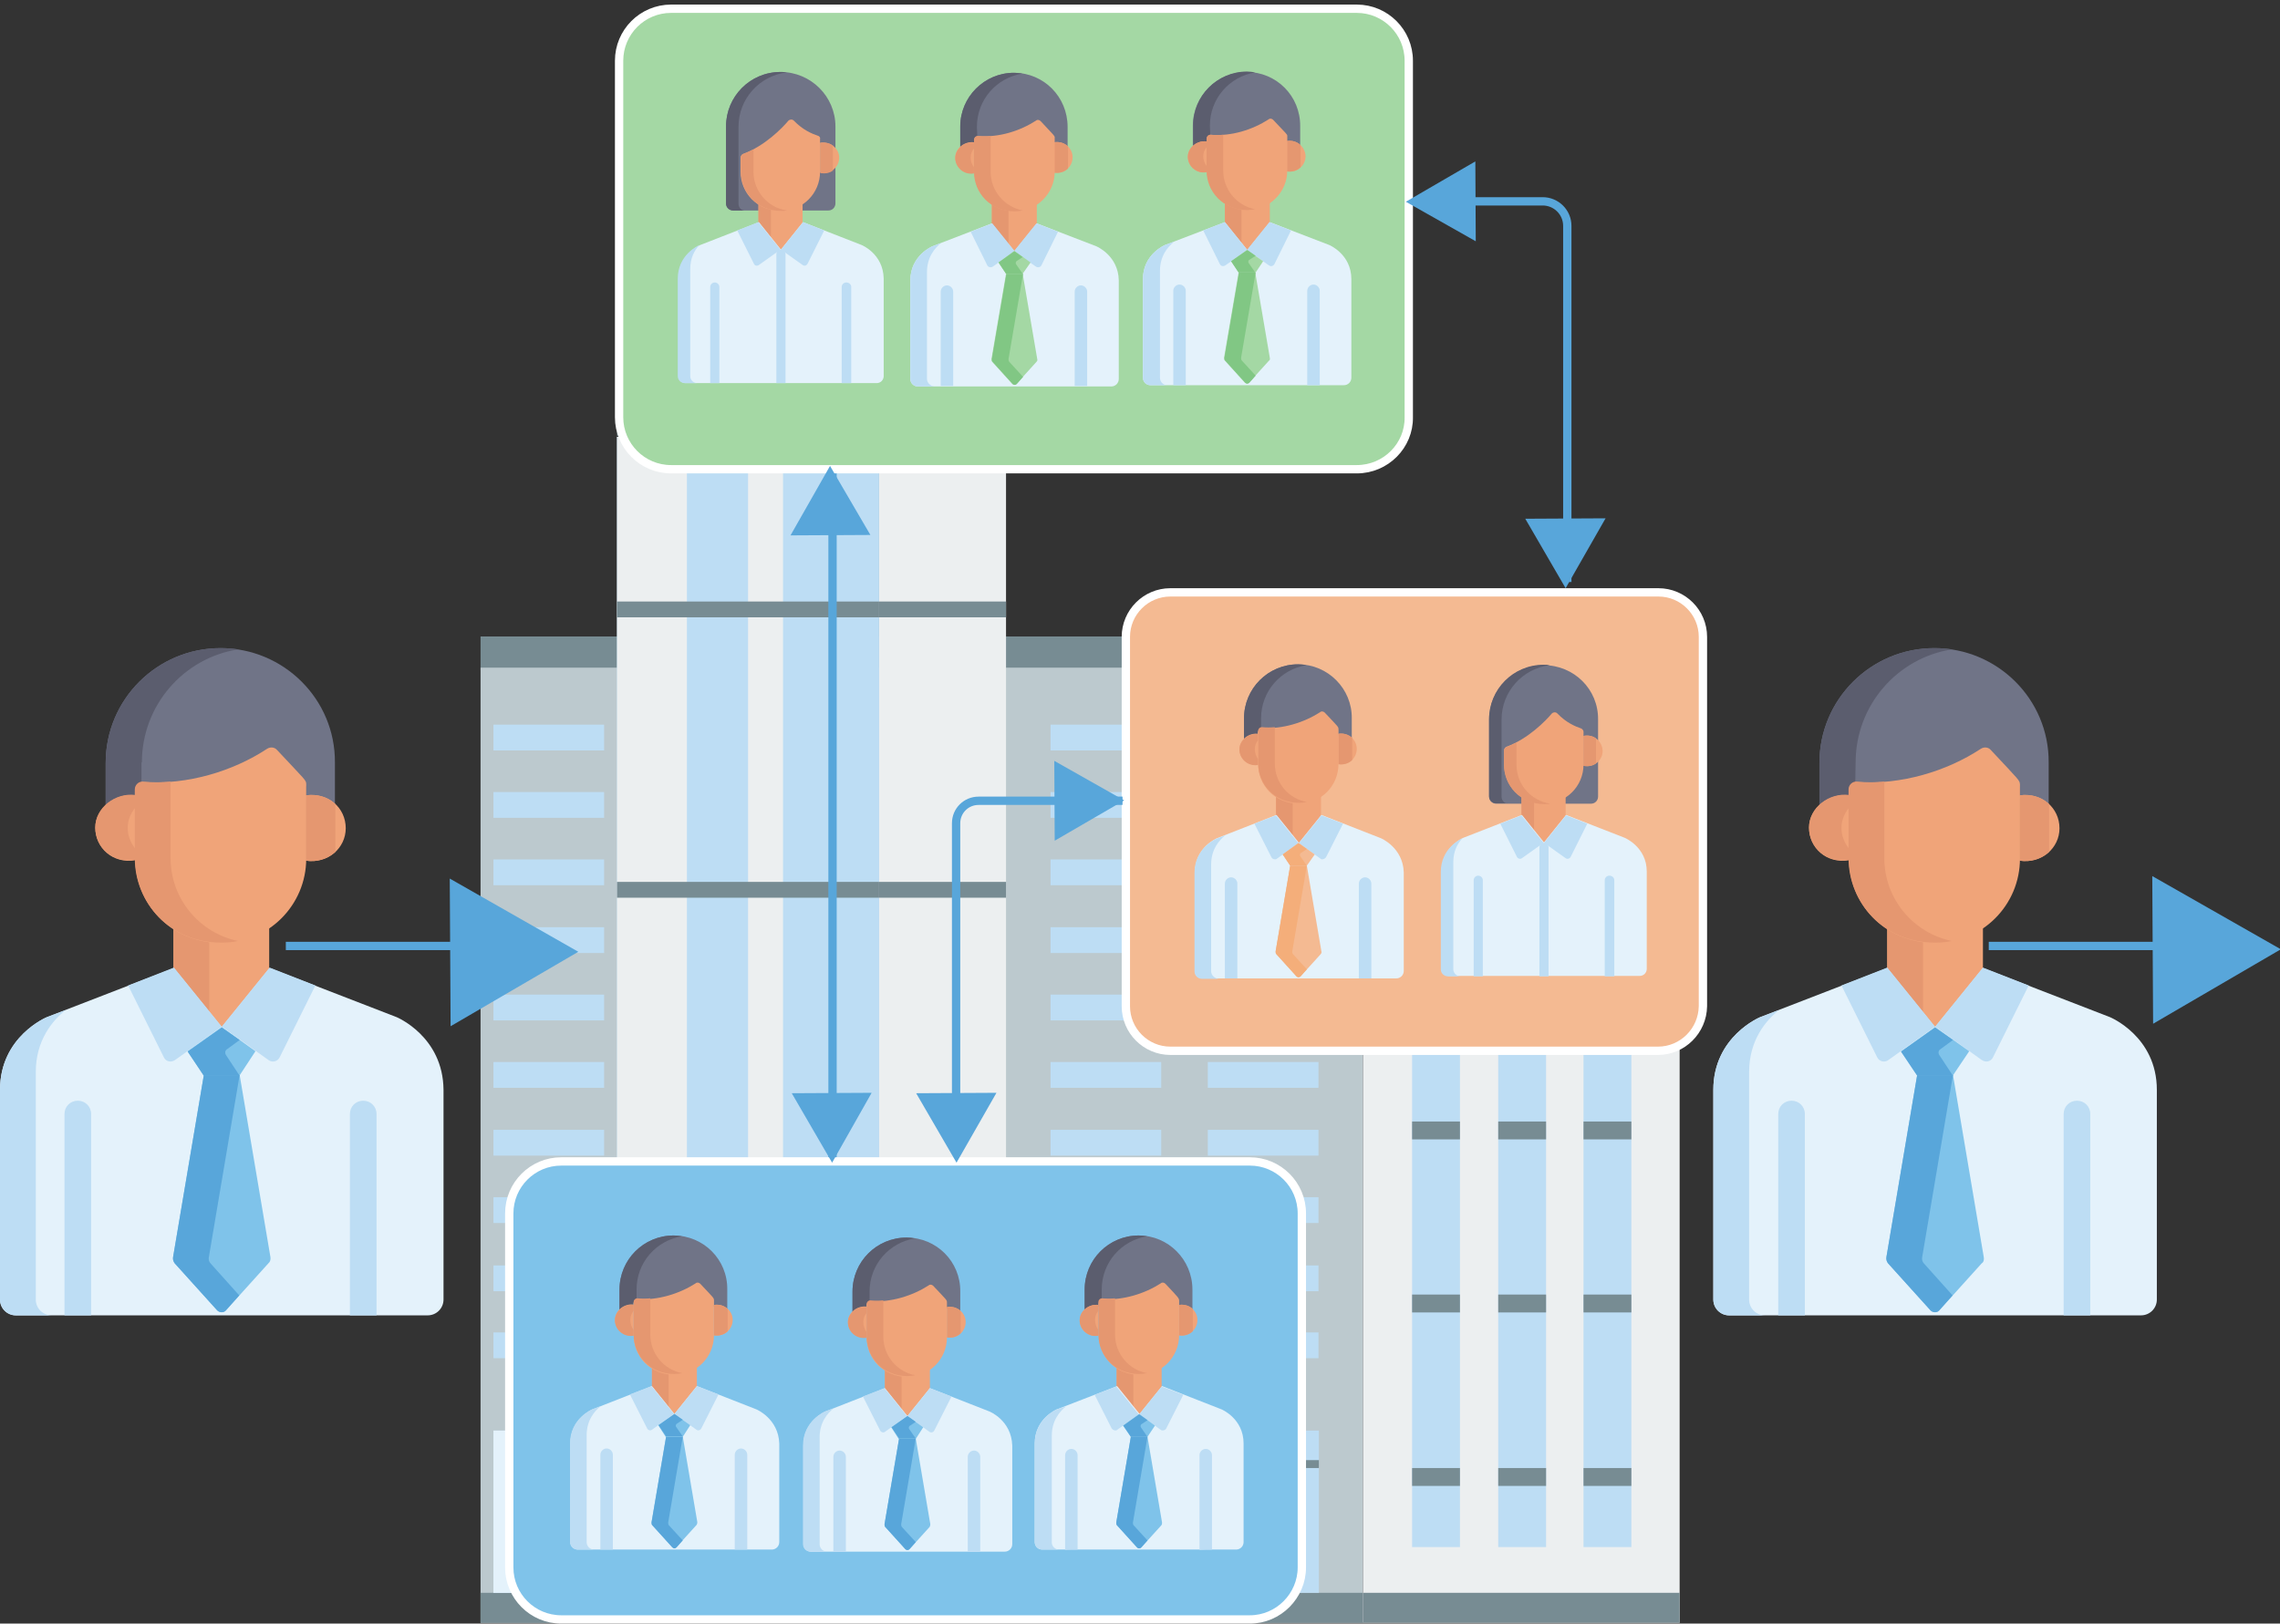 <?xml version="1.0" encoding="utf-8"?>
<!-- Generator: Adobe Illustrator 19.1.1, SVG Export Plug-In . SVG Version: 6.00 Build 0)  -->
<svg version="1.1" id="Layer_1" xmlns="http://www.w3.org/2000/svg" xmlns:xlink="http://www.w3.org/1999/xlink" x="0px" y="0px"
	 viewBox="132 -53.8 548 390.3" style="enable-background:new 132 -53.8 548 390.3;" xml:space="preserve">
<rect x="132" y="-53.8" width="548" height="390.3" fill="#333333" stroke="none"/>
<style type="text/css">
	.st0{fill:#778C93;}
	.st1{fill:#BCC9CE;}
	.st2{fill:#ECEFF0;}
	.st3{fill:#BDDDF4;}
	.st4{fill:#E4F2FB;}
	.st5{fill:#1C9A46;}
	.st6{fill:#58A6DA;}
	.st7{fill:none;stroke:#58A6DA;stroke-width:2;stroke-miterlimit:10;}
	.st8{fill:#707487;}
	.st9{fill:#5B5D6E;}
	.st10{fill:#F0A479;}
	.st11{fill:#E59770;}
	.st12{fill:#7FC3EA;}
	.st13{fill:#A4D8A4;}
	.st14{fill:none;stroke:#FFFFFF;stroke-width:2;stroke-miterlimit:10;}
	.st15{fill:#81C784;}
	.st16{fill:#FFFFFF;}
	.st17{fill:#F4BA92;stroke:#FFFFFF;stroke-width:2;stroke-miterlimit:10;}
	.st18{fill:#F4BA92;}
	.st19{fill:#F4AE7A;}
</style>
<title>SharePoint security</title>
<g id="Layer_2_2_">
</g>
<g>
	<g>
		<g>
			<rect x="247.5" y="99.2" class="st0" width="212.1" height="8.1"/>
			<rect x="247.5" y="106.7" class="st1" width="212.1" height="229.6"/>
			<rect x="247.5" y="329.1" class="st0" width="32.8" height="7.2"/>
			<rect x="280.3" y="329.1" class="st0" width="179.3" height="7.2"/>
		</g>
		<rect x="459.6" y="106.7" class="st2" width="76.1" height="229.6"/>
		<rect x="459.6" y="329.1" class="st0" width="76.1" height="7.2"/>
		<g>
			<g>
				<rect x="280.3" y="51.2" class="st3" width="63" height="285.1"/>
				<rect x="280.3" y="51.2" class="st2" width="16.8" height="285.1"/>
				<rect x="311.8" y="51.2" class="st2" width="8.4" height="285.1"/>
				<rect x="280.3" y="44.1" class="st0" width="63" height="6.9"/>
				<g>
					<g>
						<rect x="280.3" y="90.8" class="st0" width="63" height="3.8"/>
						<rect x="280.3" y="158.2" class="st0" width="63" height="3.8"/>
						<rect x="280.3" y="225.5" class="st0" width="63" height="3.8"/>
						<rect x="280.3" y="292.9" class="st0" width="63" height="3.8"/>
					</g>
				</g>
			</g>
			<g>
				<rect x="343.3" y="44.1" class="st2" width="30.5" height="292.2"/>
				<rect x="343.3" y="44.1" class="st0" width="30.5" height="6.9"/>
				<rect x="343.3" y="90.8" class="st0" width="30.5" height="3.8"/>
				<rect x="343.3" y="158.2" class="st0" width="30.5" height="3.8"/>
				<rect x="343.3" y="225.5" class="st0" width="30.5" height="3.8"/>
				<rect x="343.3" y="292.9" class="st0" width="30.5" height="3.8"/>
			</g>
		</g>
		<rect x="459.6" y="99.2" class="st0" width="76.1" height="7.5"/>
		<g>
			<rect x="384.5" y="290.1" class="st3" width="64.5" height="39"/>
			<rect x="384.5" y="297.2" class="st0" width="64.5" height="1.9"/>
			<rect x="403.6" y="290.1" class="st0" width="1.9" height="39"/>
			<rect x="428.1" y="290.1" class="st0" width="1.9" height="39"/>
		</g>
		<g>
			<g>
				<rect x="384.5" y="120.4" class="st3" width="26.6" height="6.2"/>
				<rect x="384.5" y="136.6" class="st3" width="26.6" height="6.2"/>
				<rect x="384.5" y="152.8" class="st3" width="26.6" height="6.2"/>
				<rect x="384.5" y="169.1" class="st3" width="26.6" height="6.2"/>
				<rect x="384.5" y="185.3" class="st3" width="26.6" height="6.2"/>
				<rect x="384.5" y="201.5" class="st3" width="26.6" height="6.2"/>
				<rect x="384.5" y="217.8" class="st3" width="26.6" height="6.2"/>
				<rect x="384.5" y="234" class="st3" width="26.6" height="6.2"/>
				<rect x="384.5" y="250.4" class="st3" width="26.6" height="6.2"/>
				<rect x="384.5" y="266.5" class="st3" width="26.6" height="6.2"/>
			</g>
			<g>
				<rect x="422.3" y="120.4" class="st3" width="26.6" height="6.2"/>
				<rect x="422.3" y="136.6" class="st3" width="26.6" height="6.2"/>
				<rect x="422.3" y="152.8" class="st3" width="26.6" height="6.2"/>
				<rect x="422.3" y="169.1" class="st3" width="26.6" height="6.2"/>
				<rect x="422.3" y="185.3" class="st3" width="26.6" height="6.2"/>
				<rect x="422.3" y="201.5" class="st3" width="26.6" height="6.2"/>
				<rect x="422.3" y="217.8" class="st3" width="26.6" height="6.2"/>
				<rect x="422.3" y="234" class="st3" width="26.6" height="6.2"/>
				<rect x="422.3" y="250.4" class="st3" width="26.6" height="6.2"/>
				<rect x="422.3" y="266.5" class="st3" width="26.6" height="6.2"/>
			</g>
		</g>
		<g>
			<g>
				<g>
					<g>
						<rect x="250.6" y="120.4" class="st3" width="26.6" height="6.2"/>
					</g>
					<g>
						<rect x="250.6" y="136.6" class="st3" width="26.6" height="6.2"/>
					</g>
					<g>
						<rect x="250.6" y="152.8" class="st3" width="26.6" height="6.2"/>
					</g>
					<g>
						<rect x="250.6" y="169.1" class="st3" width="26.6" height="6.2"/>
					</g>
					<g>
						<rect x="250.6" y="185.3" class="st3" width="26.6" height="6.2"/>
					</g>
					<g>
						<rect x="250.6" y="201.5" class="st3" width="26.6" height="6.2"/>
					</g>
					<g>
						<rect x="250.6" y="217.8" class="st3" width="26.6" height="6.2"/>
					</g>
					<g>
						<rect x="250.6" y="234" class="st3" width="26.6" height="6.2"/>
					</g>
					<g>
						<rect x="250.6" y="250.4" class="st3" width="26.6" height="6.2"/>
					</g>
					<g>
						<rect x="250.6" y="266.5" class="st3" width="26.6" height="6.2"/>
					</g>
				</g>
			</g>
		</g>
		<g>
			<rect x="250.6" y="290.1" class="st3" width="26.6" height="39"/>
			<rect x="250.6" y="290.1" class="st4" width="6.3" height="39"/>
		</g>
		<g>
			<g>
				<rect x="471.4" y="117.3" class="st3" width="11.5" height="200.8"/>
				<g>
					<rect x="471.4" y="132.6" class="st0" width="11.5" height="4.3"/>
					<rect x="471.4" y="174.3" class="st0" width="11.5" height="4.3"/>
					<rect x="471.4" y="215.8" class="st0" width="11.5" height="4.3"/>
					<rect x="471.4" y="257.4" class="st0" width="11.5" height="4.3"/>
					<rect x="471.4" y="299.1" class="st0" width="11.5" height="4.3"/>
				</g>
			</g>
			<g>
				<rect x="492.1" y="117.3" class="st3" width="11.5" height="200.8"/>
				<g>
					<rect x="492.1" y="132.6" class="st0" width="11.5" height="4.3"/>
					<rect x="492.1" y="174.3" class="st0" width="11.5" height="4.3"/>
					<rect x="492.1" y="215.8" class="st0" width="11.5" height="4.3"/>
					<rect x="492.1" y="257.4" class="st0" width="11.5" height="4.3"/>
					<rect x="492.1" y="299.1" class="st0" width="11.5" height="4.3"/>
				</g>
			</g>
			<g>
				<g>
					<rect x="512.6" y="117.3" class="st3" width="11.5" height="200.8"/>
					<g>
						<rect x="512.6" y="132.6" class="st0" width="11.5" height="4.3"/>
						<rect x="512.6" y="174.3" class="st0" width="11.5" height="4.3"/>
						<rect x="512.6" y="215.8" class="st0" width="11.5" height="4.3"/>
						<rect x="512.6" y="257.4" class="st0" width="11.5" height="4.3"/>
						<rect x="512.6" y="299.1" class="st0" width="11.5" height="4.3"/>
					</g>
				</g>
			</g>
		</g>
	</g>
	<g>
		<g>
			<g>
				<g>
					<path class="st5" d="M256.2,336.5h7.2"/>
				</g>
			</g>
		</g>
	</g>
</g>
<polygon class="st6" points="240.3,192.9 271,175 240.1,157.4 "/>
<polygon class="st6" points="649.5,192.3 680.2,174.4 649.3,156.8 "/>
<line class="st7" x1="200.7" y1="173.6" x2="249.3" y2="173.6"/>
<line class="st7" x1="654.9" y1="173.6" x2="610" y2="173.6"/>
<g>
	<path class="st8" d="M185,102c-15.2,0-27.6,12.3-27.6,27.6v11.2c1.8-1.7,4.5-2.6,7-2.3V137c0-1.1,0.9-2,2-1.9
		c10.7,0.8,21.5-2.6,29.7-8c0.8-0.5,1.8-0.4,2.4,0.3c7,7.5,7,7.2,7,8.2v2.7c2.8-0.4,5.3,0.4,7,2.1v-10.9
		C212.6,114.3,200.2,102,185,102z"/>
	<path class="st9" d="M166.1,129.5c0-13.8,10.1-25.2,23.2-27.2c-1.4-0.2-2.9-0.3-4.3-0.3c-15.2,0-27.6,12.3-27.6,27.6v11.2
		c1.8-1.7,4.5-2.6,7-2.3V137c0-1,0.7-1.8,1.6-1.9v-5.6H166.1z"/>
	<path class="st10" d="M205.5,137.4v15.2c0,0.2,0,0.3,0,0.5c5.4,0.8,9.6-3.1,9.6-7.8C215.1,140.4,210.9,136.6,205.5,137.4z"/>
	<path class="st11" d="M212.6,139.5c-1.7-1.6-4.2-2.5-7.1-2.1v15.2c0,0.2,0,0.3,0,0.5c2.8,0.4,5.3-0.5,7.1-2.1V139.5z"/>
	<path class="st10" d="M164.5,152.6v-15.2c-4.7-0.6-9.6,3-9.6,7.8s4.2,8.7,9.6,7.8C164.5,152.9,164.5,152.7,164.5,152.6z"/>
	<path class="st11" d="M164.5,150.2c-1.1-1.4-1.8-3.1-1.8-5c0-1.8,0.7-3.5,1.8-4.8v-3.1c-4.7-0.6-9.6,3-9.6,7.8s4.2,8.7,9.6,7.8
		c0-0.2,0-0.3,0-0.5V150.2L164.5,150.2z"/>
	<path class="st10" d="M185.3,171.8c-4.5,0-8.4-1.2-11.6-3.3v11.3l11.5,14.2l11.5-14.2v-11.6C193.5,170.5,189.6,171.8,185.3,171.8z"
		/>
	<path class="st11" d="M182.3,171.6c-3.2-0.4-6.1-1.5-8.6-3.1v11.3l8.6,10.6V171.6z"/>
	<path class="st4" d="M227.3,190.7l-30.5-11.8l-11.5,14.2l-11.5-14.2l-30.5,11.8c0,0-11.3,4.6-11.3,17.5c0,11.6,0,41,0,50.4
		c0,2.1,1.7,3.8,3.8,3.8c1.6,0,97.4,0,99,0c2.1,0,3.8-1.7,3.8-3.8c0-9.4,0-38.8,0-50.4C238.5,195.3,227.3,190.7,227.3,190.7z"/>
	<path class="st3" d="M140.6,258.6c0-9.4,0-43.1,0-54.7c0-7.6,4-12.4,7.2-14.9l-4.5,1.7c0,0-11.3,4.6-11.3,17.5c0,11.6,0,41,0,50.4
		c0,2.1,1.7,3.8,3.8,3.8c0.3,0,3.5,0,8.6,0C142.3,262.4,140.6,260.7,140.6,258.6z"/>
	<path class="st10" d="M198.6,126.5c-0.6-0.7-1.6-0.8-2.4-0.3c-8.2,5.4-19.1,8.7-29.7,8c-1.1-0.1-2,0.8-2,1.9v16.5
		c0,10.6,8.3,20.3,20.8,20.3c11.2,0,20.3-9.1,20.3-20.3v-17.8C205.6,133.7,205.6,134,198.6,126.5z"/>
	<path class="st11" d="M173,152.5v-18.4c-2.2,0.2-4.4,0.2-6.6,0c-1.1-0.1-2,0.8-2,1.9v16.5c0,10.6,8.3,20.3,20.8,20.3
		c1.4,0,2.7-0.1,4-0.4C180,170.5,173,162.3,173,152.5z"/>
	<g>
		<path class="st3" d="M199.2,200.4l8.6-17.3l-11-4.3L185.3,193l11.2,8C197.4,201.7,198.7,201.4,199.2,200.4z"/>
		<path class="st3" d="M171.4,200.4l-8.6-17.3l11-4.3l11.5,14.2l-11.2,8C173.1,201.7,171.9,201.4,171.4,200.4z"/>
	</g>
	<path class="st12" d="M197,248.4l-7.4-43.8h-4.3l0,0H181l-7.4,43.8c-0.1,0.6,0.1,1.1,0.4,1.5l0,0l0,0l10.2,11.3
		c0.6,0.6,1.6,0.6,2.1,0l10.2-11.3l0,0l0,0C196.9,249.6,197.1,249,197,248.4z"/>
	<g>
		<path class="st6" d="M182.6,249.9c-0.4-0.4-0.5-1-0.4-1.5l7.4-43.8h-4.3l0,0H181l-7.4,43.8c-0.1,0.6,0.1,1.1,0.4,1.5l10.2,11.3
			c0.6,0.6,1.6,0.6,2.1,0l3.2-3.6L182.6,249.9z"/>
		<polygon class="st12" points="185.3,193.1 185.3,193.1 185.3,193.1 185.3,193.1 185.3,193.1 177.1,198.9 180.9,204.7 185.3,204.7 
			185.3,204.7 189.6,204.7 193.4,198.9 		"/>
	</g>
	<path class="st6" d="M189.6,196.2l-4.3-3l0,0l0,0l0,0l0,0l-8.2,5.8l3.9,5.8h4.3l0,0h4.3l-3.3-5c-0.3-0.5-0.2-1.1,0.3-1.4
		L189.6,196.2z"/>
	<g>
		<path class="st3" d="M153.9,262.4V214c0-1.8-1.4-3.2-3.2-3.2s-3.2,1.4-3.2,3.2v48.4C149.5,262.4,151.6,262.4,153.9,262.4z"/>
		<path class="st3" d="M222.5,262.4V214c0-1.8-1.4-3.2-3.2-3.2s-3.2,1.4-3.2,3.2v48.4C218.4,262.4,220.5,262.4,222.5,262.4z"/>
	</g>
</g>
<g>
	<path class="st8" d="M596.9,102c-15.2,0-27.6,12.3-27.6,27.6v11.2c1.8-1.7,4.5-2.6,7-2.3V137c0-1.1,0.9-2,2-1.9
		c10.7,0.8,21.5-2.6,29.7-8c0.8-0.5,1.8-0.4,2.4,0.3c7,7.5,7,7.2,7,8.2v2.7c2.8-0.4,5.3,0.4,7,2.1v-10.9
		C624.5,114.3,612.1,102,596.9,102z"/>
	<path class="st9" d="M578,129.5c0-13.8,10.1-25.2,23.2-27.2c-1.4-0.2-2.9-0.3-4.3-0.3c-15.2,0-27.6,12.3-27.6,27.6v11.2
		c1.8-1.7,4.5-2.6,7-2.3V137c0-1,0.7-1.8,1.6-1.9L578,129.5L578,129.5z"/>
	<path class="st10" d="M617.4,137.4v15.2c0,0.2,0,0.3,0,0.5c5.4,0.8,9.6-3.1,9.6-7.8C627,140.4,622.7,136.6,617.4,137.4z"/>
	<path class="st11" d="M624.5,139.5c-1.7-1.6-4.2-2.5-7.1-2.1v15.2c0,0.2,0,0.3,0,0.5c2.8,0.4,5.3-0.5,7.1-2.1V139.5z"/>
	<path class="st10" d="M576.4,152.6v-15.2c-4.7-0.6-9.6,3-9.6,7.8s4.2,8.7,9.6,7.8C576.4,152.9,576.4,152.7,576.4,152.6z"/>
	<path class="st11" d="M576.4,150.2c-1.1-1.4-1.8-3.1-1.8-5c0-1.8,0.7-3.5,1.8-4.8v-3.1c-4.7-0.6-9.6,3-9.6,7.8s4.2,8.7,9.6,7.8
		c0-0.2,0-0.3,0-0.5V150.2L576.4,150.2z"/>
	<path class="st10" d="M597.2,171.8c-4.5,0-8.4-1.2-11.6-3.3v11.3l11.5,14.2l11.5-14.2v-11.6C605.4,170.5,601.4,171.8,597.2,171.8z"
		/>
	<path class="st11" d="M594.2,171.6c-3.2-0.4-6.1-1.5-8.6-3.1v11.3l8.6,10.6V171.6z"/>
	<path class="st4" d="M639.1,190.7l-30.5-11.8l-11.5,14.2l-11.5-14.2l-30.5,11.8c0,0-11.3,4.6-11.3,17.5c0,11.6,0,41,0,50.4
		c0,2.1,1.7,3.8,3.8,3.8c1.6,0,97.4,0,99,0c2.1,0,3.8-1.7,3.8-3.8c0-9.4,0-38.8,0-50.4C650.4,195.3,639.1,190.7,639.1,190.7z"/>
	<path class="st3" d="M552.4,258.6c0-9.4,0-43.1,0-54.7c0-7.6,4-12.4,7.2-14.9l-4.5,1.7c0,0-11.3,4.6-11.3,17.5c0,11.6,0,41,0,50.4
		c0,2.1,1.7,3.8,3.8,3.8c0.3,0,3.5,0,8.6,0C554.1,262.4,552.4,260.7,552.4,258.6z"/>
	<path class="st10" d="M610.5,126.5c-0.6-0.7-1.6-0.8-2.4-0.3c-8.2,5.4-19.1,8.7-29.7,8c-1.1-0.1-2,0.8-2,1.9v16.5
		c0,10.6,8.3,20.3,20.8,20.3c11.2,0,20.3-9.1,20.3-20.3v-17.8C617.4,133.7,617.5,134,610.5,126.5z"/>
	<path class="st11" d="M584.9,152.5v-18.4c-2.2,0.2-4.4,0.2-6.6,0c-1.1-0.1-2,0.8-2,1.9v16.5c0,10.6,8.3,20.3,20.8,20.3
		c1.4,0,2.7-0.1,4-0.4C591.9,170.5,584.9,162.3,584.9,152.5z"/>
	<g>
		<path class="st3" d="M611,200.4l8.6-17.3l-11-4.3L597.1,193l11.2,8C609.3,201.7,610.5,201.4,611,200.4z"/>
		<path class="st3" d="M583.2,200.4l-8.6-17.3l11-4.3l11.5,14.2l-11.2,8C585,201.7,583.7,201.4,583.2,200.4z"/>
	</g>
	<path class="st12" d="M608.8,248.4l-7.4-43.8h-4.3l0,0h-4.3l-7.4,43.8c-0.1,0.6,0.1,1.1,0.4,1.5l0,0l0,0l10.2,11.3
		c0.6,0.6,1.6,0.6,2.1,0l10.2-11.3l0,0l0,0C608.8,249.6,608.9,249,608.8,248.4z"/>
	<g>
		<path class="st6" d="M594.4,249.9c-0.4-0.4-0.5-1-0.4-1.5l7.4-43.8h-4.3l0,0h-4.3l-7.4,43.8c-0.1,0.6,0.1,1.1,0.4,1.5l10.2,11.3
			c0.6,0.6,1.6,0.6,2.1,0l3.2-3.6L594.4,249.9z"/>
		<polygon class="st12" points="597.1,193.1 597.1,193.1 597.1,193.1 597.1,193.1 597.1,193.1 589,198.9 592.8,204.7 597.1,204.7 
			597.1,204.7 601.4,204.7 605.3,198.9 		"/>
	</g>
	<path class="st6" d="M601.4,196.2l-4.3-3l0,0l0,0l0,0l0,0l-8.2,5.8l3.9,5.8h4.3l0,0h4.3l-3.3-5c-0.3-0.5-0.2-1.1,0.3-1.4
		L601.4,196.2z"/>
	<g>
		<path class="st3" d="M565.8,262.4V214c0-1.8-1.4-3.2-3.2-3.2s-3.2,1.4-3.2,3.2v48.4C561.3,262.4,563.5,262.4,565.8,262.4z"/>
		<path class="st3" d="M634.4,262.4V214c0-1.8-1.4-3.2-3.2-3.2s-3.2,1.4-3.2,3.2v48.4C630.3,262.4,632.4,262.4,634.4,262.4z"/>
	</g>
</g>
<g>
	<line class="st7" x1="332.1" y1="50.1" x2="332.1" y2="238.6"/>
	<g>
		<path class="st13" d="M458.1,59H293.3c-6.9,0-12.5-5.6-12.5-12.5v-85.7c0-6.9,5.6-12.5,12.5-12.5h164.8c6.9,0,12.5,5.6,12.5,12.5
			v85.7C470.7,53.3,465.1,59,458.1,59z"/>
		<path class="st14" d="M458.1,59H293.3c-6.9,0-12.5-5.6-12.5-12.5v-85.7c0-6.9,5.6-12.5,12.5-12.5h164.8c6.9,0,12.5,5.6,12.5,12.5
			v85.7C470.7,53.3,465.1,59,458.1,59z"/>
	</g>
	<g>
		<path class="st12" d="M432.4,335.5H266.9c-6.9,0-12.5-5.6-12.5-12.5v-85.1c0-6.9,5.6-12.5,12.5-12.5h165.5
			c6.9,0,12.5,5.6,12.5,12.5V323C444.9,329.8,439.3,335.5,432.4,335.5z"/>
		<path class="st14" d="M432.4,335.5H266.9c-6.9,0-12.5-5.6-12.5-12.5v-85.1c0-6.9,5.6-12.5,12.5-12.5h165.5
			c6.9,0,12.5,5.6,12.5,12.5V323C444.9,329.8,439.3,335.5,432.4,335.5z"/>
	</g>
	<g>
		<path class="st8" d="M375.7-36.3c-7.1,0-12.9,5.8-12.9,12.9v5.2c0.9-0.8,2.1-1.2,3.3-1.1v-0.6c0-0.5,0.4-0.9,0.9-0.9
			c5,0.4,10.1-1.2,13.9-3.7c0.4-0.2,0.8-0.2,1.1,0.1c3.3,3.5,3.3,3.4,3.3,3.9v1.3c1.3-0.2,2.5,0.2,3.3,1v-5.1
			C388.6-30.5,382.9-36.3,375.7-36.3z"/>
		<path class="st9" d="M366.8-23.3c0-6.5,4.7-11.8,10.9-12.8c-0.7-0.1-1.3-0.2-2-0.2c-7.1,0-12.9,5.8-12.9,12.9v5.2
			c0.9-0.8,2.1-1.2,3.3-1.1v-0.6c0-0.5,0.3-0.8,0.8-0.9L366.8-23.3L366.8-23.3z"/>
		<path class="st10" d="M385.3-19.6v7.1c0,0.1,0,0.2,0,0.2c2.5,0.4,4.5-1.4,4.5-3.7C389.8-18.2,387.8-20,385.3-19.6z"/>
		<path class="st11" d="M388.7-18.6c-0.8-0.8-2-1.2-3.3-1v7.1c0,0.1,0,0.2,0,0.2c1.3,0.2,2.5-0.2,3.3-1V-18.6z"/>
		<path class="st10" d="M366.1-12.5v-7.1c-2.2-0.3-4.5,1.4-4.5,3.7c0,2.2,2,4.1,4.5,3.7C366.1-12.3,366.1-12.4,366.1-12.5z"/>
		<path class="st11" d="M366.1-13.6c-0.5-0.6-0.8-1.5-0.8-2.3c0-0.9,0.3-1.6,0.8-2.2v-1.4c-2.2-0.3-4.5,1.4-4.5,3.7
			c0,2.2,2,4.1,4.5,3.7c0-0.1,0-0.2,0-0.2V-13.6L366.1-13.6z"/>
		<path class="st10" d="M375.8-3.5c-2.1,0-3.9-0.6-5.4-1.5v5.3l5.4,6.7l5.4-6.7v-5.4C379.7-4.1,377.8-3.5,375.8-3.5z"/>
		<path class="st11" d="M374.4-3.6c-1.5-0.2-2.9-0.7-4-1.4v5.3l4,5V-3.6z"/>
		<path class="st4" d="M395.5,5.4l-14.3-5.5l-5.4,6.7l-5.4-6.7l-14.3,5.5c0,0-5.3,2.2-5.3,8.2c0,5.5,0,19.3,0,23.7
			c0,1,0.8,1.8,1.8,1.8c0.7,0,45.7,0,46.5,0c1,0,1.8-0.8,1.8-1.8c0-4.4,0-18.2,0-23.7C400.8,7.6,395.5,5.4,395.5,5.4z"/>
		<path class="st3" d="M354.8,37.3c0-4.4,0-20.2,0-25.7c0-3.6,1.9-5.8,3.4-7l-2.1,0.8c0,0-5.3,2.2-5.3,8.2c0,5.5,0,19.3,0,23.7
			c0,1,0.8,1.8,1.8,1.8c0.1,0,1.6,0,4,0C355.6,39,354.8,38.2,354.8,37.3z"/>
		<path class="st10" d="M382.1-24.7c-0.3-0.3-0.8-0.4-1.1-0.1c-3.9,2.5-8.9,4.1-13.9,3.7c-0.5,0-0.9,0.4-0.9,0.9v7.7
			c0,5,3.9,9.5,9.8,9.5c5.2,0,9.5-4.3,9.5-9.5v-8.4C385.3-21.3,385.4-21.2,382.1-24.7z"/>
		<path class="st11" d="M370.1-12.5v-8.6c-1,0.1-2.1,0.1-3.1,0c-0.5,0-0.9,0.4-0.9,0.9v7.7c0,5,3.9,9.5,9.8,9.5
			c0.6,0,1.3-0.1,1.9-0.2C373.4-4.1,370.1-7.9,370.1-12.5z"/>
		<g>
			<path class="st3" d="M382.3,10l4-8.1l-5.2-2l-5.4,6.7l5.3,3.7C381.5,10.6,382.1,10.4,382.3,10z"/>
			<path class="st3" d="M369.3,10l-4-8.1l5.2-2l5.4,6.7l-5.3,3.7C370.1,10.6,369.5,10.4,369.3,10z"/>
		</g>
		<path class="st13" d="M381.3,32.5L377.8,12h-2l0,0h-2l-3.5,20.5c0,0.3,0,0.5,0.2,0.7l0,0l0,0l4.8,5.3c0.3,0.3,0.7,0.3,1,0l4.8-5.3
			l0,0l0,0C381.3,33,381.4,32.8,381.3,32.5z"/>
		<g>
			<path class="st15" d="M374.6,33.2c-0.2-0.2-0.2-0.5-0.2-0.7l3.5-20.5h-2l0,0h-2l-3.5,20.5c0,0.3,0,0.5,0.2,0.7l4.8,5.3
				c0.3,0.3,0.7,0.3,1,0l1.5-1.7L374.6,33.2z"/>
			<polygon class="st13" points="375.8,6.5 375.8,6.5 375.8,6.5 375.8,6.5 375.8,6.5 372,9.3 373.8,12 375.8,12 375.8,12 377.8,12 
				379.7,9.3 			"/>
		</g>
		<path class="st15" d="M377.8,8l-2-1.4l0,0l0,0l0,0l0,0L372,9.3l1.8,2.7h2l0,0h2l-1.6-2.3c-0.1-0.2-0.1-0.5,0.1-0.7L377.8,8z"/>
		<g>
			<path class="st3" d="M361.1,39V16.3c0-0.8-0.7-1.5-1.5-1.5s-1.5,0.7-1.5,1.5V39C359,39,360,39,361.1,39z"/>
			<path class="st3" d="M393.3,39V16.3c0-0.8-0.7-1.5-1.5-1.5s-1.5,0.7-1.5,1.5V39C391.4,39,392.4,39,393.3,39z"/>
		</g>
	</g>
	<g>
		<path class="st8" d="M431.6-36.5c-7.1,0-12.9,5.8-12.9,12.9v5.2c0.9-0.8,2.1-1.2,3.3-1.1V-20c0-0.5,0.4-0.9,0.9-0.9
			c5,0.4,10.1-1.2,13.9-3.7c0.4-0.2,0.8-0.2,1.1,0.1c3.3,3.5,3.3,3.4,3.3,3.9v1.3c1.3-0.2,2.5,0.2,3.3,1v-5.1
			C444.6-30.7,438.8-36.5,431.6-36.5z"/>
		<path class="st9" d="M422.8-23.6c0-6.5,4.7-11.8,10.9-12.8c-0.7-0.1-1.3-0.2-2-0.2c-7.1,0-12.9,5.8-12.9,12.9v5.2
			c0.9-0.8,2.1-1.2,3.3-1.1V-20c0-0.5,0.3-0.8,0.8-0.9L422.8-23.6L422.8-23.6z"/>
		<path class="st10" d="M441.3-19.9v7.1c0,0.1,0,0.2,0,0.2c2.5,0.4,4.5-1.4,4.5-3.7C445.7-18.4,443.8-20.3,441.3-19.9z"/>
		<path class="st11" d="M444.6-18.9c-0.8-0.8-2-1.2-3.3-1v7.1c0,0.1,0,0.2,0,0.2c1.3,0.2,2.5-0.2,3.3-1V-18.9z"/>
		<path class="st10" d="M422-12.7v-7.1c-2.2-0.3-4.5,1.4-4.5,3.7c0,2.2,2,4.1,4.5,3.7C422-12.6,422-12.7,422-12.7z"/>
		<path class="st11" d="M422-13.9c-0.5-0.6-0.8-1.5-0.8-2.3c0-0.9,0.3-1.6,0.8-2.2v-1.4c-2.2-0.3-4.5,1.4-4.5,3.7
			c0,2.2,2,4.1,4.5,3.7c0-0.1,0-0.2,0-0.2V-13.9L422-13.9z"/>
		<path class="st10" d="M431.8-3.7c-2.1,0-3.9-0.6-5.4-1.5v5.3l5.4,6.7l5.4-6.7v-5.4C435.6-4.3,433.8-3.7,431.8-3.7z"/>
		<path class="st11" d="M430.4-3.8c-1.5-0.2-2.9-0.7-4-1.4v5.3l4,5V-3.8z"/>
		<path class="st4" d="M451.5,5.1l-14.3-5.5l-5.4,6.7l-5.4-6.7L412,5.1c0,0-5.3,2.2-5.3,8.2c0,5.5,0,19.3,0,23.7
			c0,1,0.8,1.8,1.8,1.8c0.7,0,45.7,0,46.5,0c1,0,1.8-0.8,1.8-1.8c0-4.4,0-18.2,0-23.7C456.8,7.3,451.5,5.1,451.5,5.1z"/>
		<path class="st3" d="M410.8,37c0-4.4,0-20.2,0-25.7c0-3.6,1.9-5.8,3.4-7L412,5.1c0,0-5.3,2.2-5.3,8.2c0,5.5,0,19.3,0,23.7
			c0,1,0.8,1.8,1.8,1.8c0.1,0,1.6,0,4,0C411.6,38.8,410.8,38,410.8,37z"/>
		<path class="st10" d="M438-25c-0.3-0.3-0.8-0.4-1.1-0.1C433-22.6,428-21,423-21.4c-0.5,0-0.9,0.4-0.9,0.9v7.7c0,5,3.9,9.5,9.8,9.5
			c5.2,0,9.5-4.3,9.5-9.5v-8.4C441.3-21.6,441.3-21.5,438-25z"/>
		<path class="st11" d="M426-12.8v-8.6c-1,0.1-2.1,0.1-3.1,0c-0.5,0-0.9,0.4-0.9,0.9v7.7c0,5,3.9,9.5,9.8,9.5c0.6,0,1.3-0.1,1.9-0.2
			C429.3-4.3,426-8.2,426-12.8z"/>
		<g>
			<path class="st3" d="M438.3,9.7l4-8.1l-5.2-2l-5.4,6.7L437,10C437.4,10.3,438,10.2,438.3,9.7z"/>
			<path class="st3" d="M425.2,9.7l-4-8.1l5.2-2l5.4,6.7l-5.3,3.7C426,10.3,425.5,10.2,425.2,9.7z"/>
		</g>
		<path class="st13" d="M437.2,32.2l-3.5-20.5h-2l0,0h-2l-3.5,20.5c0,0.3,0,0.5,0.2,0.7l0,0l0,0l4.8,5.3c0.3,0.3,0.7,0.3,1,0
			l4.8-5.3l0,0l0,0C437.2,32.8,437.3,32.5,437.2,32.2z"/>
		<g>
			<path class="st15" d="M430.5,32.9c-0.2-0.2-0.2-0.5-0.2-0.7l3.5-20.5h-2l0,0h-2l-3.5,20.5c0,0.3,0,0.5,0.2,0.7l4.8,5.3
				c0.3,0.3,0.7,0.3,1,0l1.5-1.7L430.5,32.9z"/>
			<polygon class="st13" points="431.7,6.3 431.7,6.3 431.7,6.3 431.7,6.3 431.7,6.3 427.9,9 429.7,11.7 431.7,11.7 431.7,11.7 
				433.8,11.7 435.6,9 			"/>
		</g>
		<path class="st15" d="M433.8,7.7l-2-1.4l0,0l0,0l0,0l0,0L427.9,9l1.8,2.7h2l0,0h2l-1.6-2.3c-0.1-0.2-0.1-0.5,0.1-0.7L433.8,7.7z"
			/>
		<g>
			<path class="st3" d="M417,38.8V16.1c0-0.8-0.7-1.5-1.5-1.5s-1.5,0.7-1.5,1.5v22.7C414.9,38.8,416,38.8,417,38.8z"/>
			<path class="st3" d="M449.2,38.8V16.1c0-0.8-0.7-1.5-1.5-1.5s-1.5,0.7-1.5,1.5v22.7C447.3,38.8,448.3,38.8,449.2,38.8z"/>
		</g>
	</g>
	<g>
		<path class="st8" d="M293.9,243.2c-7.2,0-13,5.8-13,13v5.2c0.9-0.8,2.1-1.2,3.3-1.1v-0.6c0-0.5,0.4-0.9,0.9-0.9
			c5,0.4,10.1-1.2,14-3.8c0.4-0.2,0.8-0.2,1.1,0.1c3.3,3.5,3.3,3.4,3.3,3.9v1.3c1.3-0.2,2.5,0.2,3.3,1v-5.1
			C306.9,249,301.1,243.2,293.9,243.2z"/>
		<path class="st9" d="M285,256.2c0-6.5,4.7-11.8,10.9-12.8c-0.7-0.1-1.3-0.2-2-0.2c-7.2,0-13,5.8-13,13v5.2
			c0.9-0.8,2.1-1.2,3.3-1.1v-0.6c0-0.5,0.3-0.8,0.8-0.9L285,256.2L285,256.2z"/>
		<path class="st10" d="M303.6,259.9v7.1c0,0.1,0,0.2,0,0.2c2.5,0.4,4.5-1.4,4.5-3.7C308.1,261.3,306.1,259.5,303.6,259.9z"/>
		<path class="st11" d="M306.9,260.9c-0.8-0.8-2-1.2-3.3-1v7.1c0,0.1,0,0.2,0,0.2c1.3,0.2,2.5-0.2,3.3-1V260.9z"/>
		<path class="st10" d="M284.3,267v-7.2c-2.2-0.3-4.5,1.4-4.5,3.7c0,2.2,2,4.1,4.5,3.7C284.3,267.2,284.3,267.1,284.3,267z"/>
		<path class="st11" d="M284.3,265.9c-0.5-0.6-0.8-1.5-0.8-2.4s0.3-1.6,0.8-2.2v-1.4c-2.2-0.3-4.5,1.4-4.5,3.7c0,2.2,2,4.1,4.5,3.7
			c0-0.1,0-0.2,0-0.2V265.9L284.3,265.9z"/>
		<path class="st10" d="M294.1,276.1c-2.1,0-3.9-0.6-5.4-1.5v5.3l5.4,6.7l5.4-6.7v-5.5C297.9,275.5,296.1,276.1,294.1,276.1z"/>
		<path class="st11" d="M292.7,276c-1.5-0.2-2.9-0.7-4-1.4v5.3l4,5V276z"/>
		<path class="st4" d="M313.8,285l-14.3-5.6l-5.4,6.7l-5.4-6.7l-14.3,5.6c0,0-5.3,2.2-5.3,8.2c0,5.5,0,19.3,0,23.7
			c0,1,0.8,1.8,1.8,1.8c0.7,0,45.8,0,46.6,0c1,0,1.8-0.8,1.8-1.8c0-4.4,0-18.3,0-23.7C319.1,287.2,313.8,285,313.8,285z"/>
		<path class="st3" d="M273,316.9c0-4.4,0-20.3,0-25.7c0-3.6,1.9-5.8,3.4-7l-2.1,0.8c0,0-5.3,2.2-5.3,8.2c0,5.5,0,19.3,0,23.7
			c0,1,0.8,1.8,1.8,1.8c0.1,0,1.6,0,4,0C273.8,318.7,273,317.9,273,316.9z"/>
		<path class="st10" d="M300.3,254.8c-0.3-0.3-0.8-0.4-1.1-0.1c-3.9,2.5-9,4.1-14,3.8c-0.5,0-0.9,0.4-0.9,0.9v7.8
			c0,5,3.9,9.5,9.8,9.5c5.3,0,9.5-4.3,9.5-9.5v-8.4C303.6,258.2,303.6,258.3,300.3,254.8z"/>
		<path class="st11" d="M288.3,267v-8.7c-1,0.1-2.1,0.1-3.1,0c-0.5,0-0.9,0.4-0.9,0.9v7.8c0,5,3.9,9.5,9.8,9.5
			c0.6,0,1.3-0.1,1.9-0.2C291.6,275.5,288.3,271.6,288.3,267z"/>
		<g>
			<path class="st3" d="M300.6,289.5l4.1-8.1l-5.2-2l-5.4,6.7l5.3,3.8C299.8,290.2,300.4,290,300.6,289.5z"/>
			<path class="st3" d="M287.5,289.5l-4.1-8.1l5.2-2l5.4,6.7l-5.3,3.8C288.3,290.2,287.7,290,287.5,289.5z"/>
		</g>
		<path class="st12" d="M299.6,312.1l-3.5-20.6h-2l0,0h-2l-3.5,20.6c0,0.3,0,0.5,0.2,0.7l0,0l0,0l4.8,5.3c0.3,0.3,0.7,0.3,1,0
			l4.8-5.3l0,0l0,0C299.5,312.7,299.6,312.4,299.6,312.1z"/>
		<g>
			<path class="st6" d="M292.8,312.9c-0.2-0.2-0.2-0.5-0.2-0.7l3.5-20.6h-2l0,0h-2l-3.5,20.6c0,0.3,0,0.5,0.2,0.7l4.8,5.3
				c0.3,0.3,0.7,0.3,1,0l1.5-1.7L292.8,312.9z"/>
			<polygon class="st12" points="294.1,286.1 294.1,286.1 294.1,286.1 294.1,286.1 294.1,286.1 290.2,288.8 292,291.6 294.1,291.6 
				294.1,291.6 296.1,291.6 297.9,288.8 			"/>
		</g>
		<path class="st6" d="M296.1,287.5l-2-1.4l0,0l0,0l0,0l0,0l-3.8,2.7l1.8,2.7h2l0,0h2l-1.6-2.3c-0.1-0.2-0.1-0.5,0.1-0.7
			L296.1,287.5z"/>
		<g>
			<path class="st3" d="M279.3,318.7v-22.8c0-0.8-0.7-1.5-1.5-1.5s-1.5,0.7-1.5,1.5v22.8C277.2,318.7,278.2,318.7,279.3,318.7z"/>
			<path class="st3" d="M311.6,318.7v-22.8c0-0.8-0.7-1.5-1.5-1.5s-1.5,0.7-1.5,1.5v22.8C309.6,318.7,310.7,318.7,311.6,318.7z"/>
		</g>
	</g>
	<g>
		<path class="st8" d="M349.9,243.7c-7.2,0-13,5.8-13,13v5.2c0.9-0.8,2.1-1.2,3.3-1.1v-0.6c0-0.5,0.4-0.9,0.9-0.9
			c5,0.4,10.1-1.2,14-3.8c0.4-0.2,0.8-0.2,1.1,0.1c3.3,3.5,3.3,3.4,3.3,3.9v1.3c1.3-0.2,2.5,0.2,3.3,1v-5.1
			C362.9,249.5,357.1,243.7,349.9,243.7z"/>
		<path class="st9" d="M341,256.7c0-6.5,4.7-11.8,10.9-12.8c-0.7-0.1-1.3-0.2-2-0.2c-7.2,0-13,5.8-13,13v5.2
			c0.9-0.8,2.1-1.2,3.3-1.1v-0.6c0-0.5,0.3-0.8,0.8-0.9L341,256.7L341,256.7z"/>
		<path class="st10" d="M359.6,260.4v7.1c0,0.1,0,0.2,0,0.2c2.5,0.4,4.5-1.4,4.5-3.7C364.1,261.8,362.1,260,359.6,260.4z"/>
		<path class="st11" d="M362.9,261.4c-0.8-0.8-2-1.2-3.3-1v7.1c0,0.1,0,0.2,0,0.2c1.3,0.2,2.5-0.2,3.3-1V261.4z"/>
		<path class="st10" d="M340.3,267.5v-7.2c-2.2-0.3-4.5,1.4-4.5,3.7c0,2.2,2,4.1,4.5,3.7C340.3,267.7,340.3,267.6,340.3,267.5z"/>
		<path class="st11" d="M340.3,266.4c-0.5-0.6-0.8-1.5-0.8-2.4s0.3-1.6,0.8-2.2v-1.4c-2.2-0.3-4.5,1.4-4.5,3.7c0,2.2,2,4.1,4.5,3.7
			c0-0.1,0-0.2,0-0.2V266.4L340.3,266.4z"/>
		<path class="st10" d="M350.1,276.6c-2.1,0-3.9-0.6-5.4-1.5v5.3l5.4,6.7l5.4-6.7v-5.5C353.9,276,352.1,276.6,350.1,276.6z"/>
		<path class="st11" d="M348.7,276.5c-1.5-0.2-2.9-0.7-4-1.4v5.3l4,5V276.5z"/>
		<path class="st4" d="M369.8,285.5l-14.3-5.6l-5.4,6.7l-5.4-6.7l-14.3,5.6c0,0-5.3,2.2-5.3,8.2c0,5.5,0,19.3,0,23.7
			c0,1,0.8,1.8,1.8,1.8c0.7,0,45.8,0,46.6,0c1,0,1.8-0.8,1.8-1.8c0-4.4,0-18.3,0-23.7C375.1,287.6,369.8,285.5,369.8,285.5z"/>
		<path class="st3" d="M329,317.4c0-4.4,0-20.3,0-25.7c0-3.6,1.9-5.8,3.4-7l-2.1,0.8c0,0-5.3,2.2-5.3,8.2c0,5.5,0,19.3,0,23.7
			c0,1,0.8,1.8,1.8,1.8c0.1,0,1.6,0,4,0C329.8,319.2,329,318.4,329,317.4z"/>
		<path class="st10" d="M356.3,255.3c-0.3-0.3-0.8-0.4-1.1-0.1c-3.9,2.5-9,4.1-14,3.8c-0.5,0-0.9,0.4-0.9,0.9v7.8
			c0,5,3.9,9.5,9.8,9.5c5.3,0,9.5-4.3,9.5-9.5v-8.4C359.6,258.7,359.6,258.8,356.3,255.3z"/>
		<path class="st11" d="M344.3,267.5v-8.7c-1,0.1-2.1,0.1-3.1,0c-0.5,0-0.9,0.4-0.9,0.9v7.8c0,5,3.9,9.5,9.8,9.5
			c0.6,0,1.3-0.1,1.9-0.2C347.6,276,344.3,272.1,344.3,267.5z"/>
		<g>
			<path class="st3" d="M356.6,290l4.1-8.1l-5.2-2l-5.4,6.7l5.3,3.8C355.8,290.7,356.4,290.5,356.6,290z"/>
			<path class="st3" d="M343.5,290l-4.1-8.1l5.2-2l5.4,6.7l-5.3,3.8C344.3,290.7,343.7,290.5,343.5,290z"/>
		</g>
		<path class="st12" d="M355.6,312.6l-3.5-20.6h-2l0,0h-2l-3.5,20.6c0,0.3,0,0.5,0.2,0.7l0,0l0,0l4.8,5.3c0.3,0.3,0.7,0.3,1,0
			l4.8-5.3l0,0l0,0C355.5,313.2,355.6,312.9,355.6,312.6z"/>
		<g>
			<path class="st6" d="M348.8,313.3c-0.2-0.2-0.2-0.5-0.2-0.7l3.5-20.6h-2l0,0h-2l-3.5,20.6c0,0.3,0,0.5,0.2,0.7l4.8,5.3
				c0.3,0.3,0.7,0.3,1,0l1.5-1.7L348.8,313.3z"/>
			<polygon class="st12" points="350.1,286.6 350.1,286.6 350.1,286.6 350.1,286.6 350.1,286.6 346.2,289.3 348,292.1 350.1,292.1 
				350.1,292.1 352.1,292.1 353.9,289.3 			"/>
		</g>
		<path class="st6" d="M352.1,288l-2-1.4l0,0l0,0l0,0l0,0l-3.8,2.7l1.8,2.7h2l0,0h2l-1.6-2.3c-0.1-0.2-0.1-0.5,0.1-0.7L352.1,288z"
			/>
		<g>
			<path class="st3" d="M335.3,319.2v-22.8c0-0.8-0.7-1.5-1.5-1.5s-1.5,0.7-1.5,1.5v22.8C333.2,319.2,334.2,319.2,335.3,319.2z"/>
			<path class="st3" d="M367.6,319.2v-22.8c0-0.8-0.7-1.5-1.5-1.5s-1.5,0.7-1.5,1.5v22.8C365.6,319.2,366.7,319.2,367.6,319.2z"/>
		</g>
	</g>
	<g>
		<path class="st8" d="M405.7,243.2c-7.2,0-13,5.8-13,13v5.2c0.9-0.8,2.1-1.2,3.3-1.1v-0.6c0-0.5,0.4-0.9,0.9-0.9
			c5,0.4,10.1-1.2,14-3.8c0.4-0.2,0.8-0.2,1.1,0.1c3.3,3.5,3.3,3.4,3.3,3.9v1.3c1.3-0.2,2.5,0.2,3.3,1v-5.1
			C418.6,249,412.8,243.2,405.7,243.2z"/>
		<path class="st9" d="M396.8,256.2c0-6.5,4.7-11.8,10.9-12.8c-0.7-0.1-1.3-0.2-2-0.2c-7.2,0-13,5.8-13,13v5.2
			c0.9-0.8,2.1-1.2,3.3-1.1v-0.6c0-0.5,0.3-0.8,0.8-0.9L396.8,256.2L396.8,256.2z"/>
		<path class="st10" d="M415.3,259.9v7.1c0,0.1,0,0.2,0,0.2c2.5,0.4,4.5-1.4,4.5-3.7C419.8,261.3,417.8,259.5,415.3,259.9z"/>
		<path class="st11" d="M418.7,260.9c-0.8-0.8-2-1.2-3.3-1v7.1c0,0.1,0,0.2,0,0.2c1.3,0.2,2.5-0.2,3.3-1V260.9z"/>
		<path class="st10" d="M396,267.1v-7.2c-2.2-0.3-4.5,1.4-4.5,3.7c0,2.2,2,4.1,4.5,3.7C396,267.2,396,267.1,396,267.1z"/>
		<path class="st11" d="M396,265.9c-0.5-0.6-0.8-1.5-0.8-2.4s0.3-1.6,0.8-2.2v-1.4c-2.2-0.3-4.5,1.4-4.5,3.7c0,2.2,2,4.1,4.5,3.7
			c0-0.1,0-0.2,0-0.2V265.9L396,265.9z"/>
		<path class="st10" d="M405.8,276.1c-2.1,0-3.9-0.6-5.4-1.5v5.3l5.4,6.7l5.4-6.7v-5.5C409.7,275.5,407.8,276.1,405.8,276.1z"/>
		<path class="st11" d="M404.4,276c-1.5-0.2-2.9-0.7-4-1.4v5.3l4,5V276z"/>
		<path class="st4" d="M425.6,285l-14.3-5.6l-5.4,6.7l-5.4-6.7L386,285c0,0-5.3,2.2-5.3,8.2c0,5.5,0,19.3,0,23.7
			c0,1,0.8,1.8,1.8,1.8c0.7,0,45.8,0,46.6,0c1,0,1.8-0.8,1.8-1.8c0-4.4,0-18.3,0-23.7C430.9,287.2,425.6,285,425.6,285z"/>
		<path class="st3" d="M384.8,317c0-4.4,0-20.3,0-25.7c0-3.6,1.9-5.8,3.4-7L386,285c0,0-5.3,2.2-5.3,8.2c0,5.5,0,19.3,0,23.7
			c0,1,0.8,1.8,1.8,1.8c0.1,0,1.6,0,4,0C385.6,318.7,384.8,317.9,384.8,317z"/>
		<path class="st10" d="M412.1,254.8c-0.3-0.3-0.8-0.4-1.1-0.1c-3.9,2.5-9,4.1-14,3.8c-0.5,0-0.9,0.4-0.9,0.9v7.8
			c0,5,3.9,9.5,9.8,9.5c5.3,0,9.5-4.3,9.5-9.5v-8.4C415.3,258.2,415.4,258.3,412.1,254.8z"/>
		<path class="st11" d="M400,267v-8.7c-1,0.1-2.1,0.1-3.1,0c-0.5,0-0.9,0.4-0.9,0.9v7.8c0,5,3.9,9.5,9.8,9.5c0.6,0,1.3-0.1,1.9-0.2
			C403.3,275.5,400,271.6,400,267z"/>
		<g>
			<path class="st3" d="M412.3,289.6l4.1-8.1l-5.2-2l-5.4,6.7l5.3,3.8C411.5,290.2,412.1,290,412.3,289.6z"/>
			<path class="st3" d="M399.2,289.6l-4.1-8.1l5.2-2l5.4,6.7l-5.3,3.8C400.1,290.2,399.5,290,399.2,289.6z"/>
		</g>
		<path class="st12" d="M411.3,312.2l-3.5-20.6h-2l0,0h-2l-3.5,20.6c0,0.3,0,0.5,0.2,0.7l0,0l0,0l4.8,5.3c0.3,0.3,0.7,0.3,1,0
			l4.8-5.3l0,0l0,0C411.3,312.7,411.3,312.4,411.3,312.2z"/>
		<g>
			<path class="st6" d="M404.5,312.9c-0.2-0.2-0.2-0.5-0.2-0.7l3.5-20.6h-2l0,0h-2l-3.5,20.6c0,0.3,0,0.5,0.2,0.7l4.8,5.3
				c0.3,0.3,0.7,0.3,1,0l1.5-1.7L404.5,312.9z"/>
			<polygon class="st12" points="405.8,286.1 405.8,286.1 405.8,286.1 405.8,286.1 405.8,286.1 401.9,288.9 403.8,291.6 
				405.8,291.6 405.8,291.6 407.8,291.6 409.6,288.9 			"/>
		</g>
		<path class="st6" d="M407.8,287.6l-2-1.4l0,0l0,0l0,0l0,0l-3.8,2.7l1.8,2.7h2l0,0h2l-1.6-2.3c-0.1-0.2-0.1-0.5,0.1-0.7
			L407.8,287.6z"/>
		<g>
			<path class="st3" d="M391,318.7V296c0-0.8-0.7-1.5-1.5-1.5s-1.5,0.7-1.5,1.5v22.8C388.9,318.7,390,318.7,391,318.7z"/>
			<path class="st3" d="M423.3,318.7V296c0-0.8-0.7-1.5-1.5-1.5s-1.5,0.7-1.5,1.5v22.8C421.4,318.7,422.4,318.7,423.3,318.7z"/>
		</g>
	</g>
	<g>
		<path class="st16" d="M530.5,198.8H413.3c-5.9,0-10.7-4.8-10.7-10.7V99.3c0-5.9,4.8-10.7,10.7-10.7h117.3
			c5.9,0,10.7,4.8,10.7,10.7v88.8C541.2,194,536.4,198.8,530.5,198.8z"/>
		<path class="st17" d="M530.5,198.8H413.3c-5.9,0-10.7-4.8-10.7-10.7V99.3c0-5.9,4.8-10.7,10.7-10.7h117.3
			c5.9,0,10.7,4.8,10.7,10.7v88.8C541.2,194,536.4,198.8,530.5,198.8z"/>
	</g>
	<g>
		<path class="st8" d="M444,105.9c-7.2,0-13,5.8-13,13v5.2c0.9-0.8,2.1-1.2,3.3-1.1v-0.6c0-0.5,0.4-0.9,0.9-0.9
			c5,0.4,10.1-1.2,14-3.8c0.4-0.2,0.8-0.2,1.1,0.1c3.3,3.5,3.3,3.4,3.3,3.9v1.3c1.3-0.2,2.5,0.2,3.3,1v-5.1
			C457,111.8,451.2,105.9,444,105.9z"/>
		<path class="st9" d="M435.1,118.9c0-6.5,4.7-11.8,10.9-12.8c-0.7-0.1-1.3-0.2-2-0.2c-7.2,0-13,5.8-13,13v5.2
			c0.9-0.8,2.1-1.2,3.3-1.1v-0.6c0-0.5,0.3-0.8,0.8-0.9L435.1,118.9L435.1,118.9z"/>
		<path class="st10" d="M453.6,122.6v7.1c0,0.1,0,0.2,0,0.2c2.5,0.4,4.5-1.4,4.5-3.7C458.1,124.1,456.2,122.2,453.6,122.6z"/>
		<path class="st11" d="M457,123.6c-0.8-0.8-2-1.2-3.3-1v7.1c0,0.1,0,0.2,0,0.2c1.3,0.2,2.5-0.2,3.3-1V123.6z"/>
		<path class="st10" d="M434.4,129.8v-7.2c-2.2-0.3-4.5,1.4-4.5,3.7c0,2.2,2,4.1,4.5,3.7C434.4,129.9,434.4,129.8,434.4,129.8z"/>
		<path class="st11" d="M434.4,128.7c-0.5-0.6-0.8-1.5-0.8-2.4s0.3-1.6,0.8-2.2v-1.4c-2.2-0.3-4.5,1.4-4.5,3.7c0,2.2,2,4.1,4.5,3.7
			c0-0.1,0-0.2,0-0.2V128.7L434.4,128.7z"/>
		<path class="st10" d="M444.1,138.8c-2.1,0-3.9-0.6-5.4-1.5v5.3l5.4,6.7l5.4-6.7v-5.5C448,138.2,446.1,138.8,444.1,138.8z"/>
		<path class="st11" d="M442.7,138.7c-1.5-0.2-2.9-0.7-4-1.4v5.3l4,5V138.7z"/>
		<path class="st4" d="M463.9,147.7l-14.3-5.6l-5.4,6.7l-5.4-6.7l-14.3,5.6c0,0-5.3,2.2-5.3,8.2c0,5.5,0,19.3,0,23.7
			c0,1,0.8,1.8,1.8,1.8c0.7,0,45.8,0,46.6,0c1,0,1.8-0.8,1.8-1.8c0-4.4,0-18.3,0-23.7C469.2,149.9,463.9,147.7,463.9,147.7z"/>
		<path class="st3" d="M423.1,179.7c0-4.4,0-20.3,0-25.7c0-3.6,1.9-5.8,3.4-7l-2.1,0.8c0,0-5.3,2.2-5.3,8.2c0,5.5,0,19.3,0,23.7
			c0,1,0.8,1.8,1.8,1.8c0.1,0,1.6,0,4,0C423.9,181.4,423.1,180.6,423.1,179.7z"/>
		<path class="st10" d="M450.4,117.5c-0.3-0.3-0.8-0.4-1.1-0.1c-3.9,2.5-9,4.1-14,3.8c-0.5,0-0.9,0.4-0.9,0.9v7.8
			c0,5,3.9,9.5,9.8,9.5c5.3,0,9.5-4.3,9.5-9.5v-8.4C453.7,120.9,453.7,121,450.4,117.5z"/>
		<path class="st11" d="M438.4,129.7V121c-1,0.1-2.1,0.1-3.1,0c-0.5,0-0.9,0.4-0.9,0.9v7.8c0,5,3.9,9.5,9.8,9.5
			c0.6,0,1.3-0.1,1.9-0.2C441.7,138.2,438.4,134.4,438.4,129.7z"/>
		<g>
			<path class="st3" d="M450.7,152.3l4.1-8.1l-5.2-2l-5.4,6.7l5.3,3.8C449.8,152.9,450.4,152.7,450.7,152.3z"/>
			<path class="st3" d="M437.6,152.3l-4.1-8.1l5.2-2l5.4,6.7l-5.3,3.8C438.4,152.9,437.8,152.7,437.6,152.3z"/>
		</g>
		<path class="st18" d="M449.6,174.9l-3.5-20.6h-2l0,0h-2l-3.5,20.6c0,0.3,0,0.5,0.2,0.7l0,0l0,0l4.8,5.3c0.3,0.3,0.7,0.3,1,0
			l4.8-5.3l0,0l0,0C449.6,175.4,449.7,175.1,449.6,174.9z"/>
		<g>
			<path class="st19" d="M442.8,175.6c-0.2-0.2-0.2-0.5-0.2-0.7l3.5-20.6h-2l0,0h-2l-3.5,20.6c0,0.3,0,0.5,0.2,0.7l4.8,5.3
				c0.3,0.3,0.7,0.3,1,0l1.5-1.7L442.8,175.6z"/>
			<polygon class="st18" points="444.1,148.8 444.1,148.8 444.1,148.8 444.1,148.8 444.1,148.8 440.3,151.6 442.1,154.3 
				444.1,154.3 444.1,154.3 446.1,154.3 448,151.6 			"/>
		</g>
		<path class="st19" d="M446.1,150.3l-2-1.4l0,0l0,0l0,0l0,0l-3.8,2.7l1.8,2.7h2l0,0h2l-1.6-2.3c-0.1-0.2-0.1-0.5,0.1-0.7
			L446.1,150.3z"/>
		<g>
			<path class="st3" d="M429.4,181.4v-22.8c0-0.8-0.7-1.5-1.5-1.5s-1.5,0.7-1.5,1.5v22.8C427.3,181.4,428.3,181.4,429.4,181.4z"/>
			<path class="st3" d="M461.6,181.4v-22.8c0-0.8-0.7-1.5-1.5-1.5s-1.5,0.7-1.5,1.5v22.8C459.7,181.4,460.7,181.4,461.6,181.4z"/>
		</g>
	</g>
	<g>
		<path class="st8" d="M503,106.1c-7.3,0-13.1,5.9-13.1,13.1c0,0.2,0,18.4,0,18.5c0,1,0.8,1.7,1.7,1.7c2.5,0,4.5,0,6,0h10.7
			c1.4,0,3.3,0,6.1,0c1,0,1.7-0.8,1.7-1.7c0-1.8,0-5.1,0-8.6v-4.9c0-2.1,0-3.9,0-5C516.2,111.9,510.3,106.1,503,106.1z"/>
		<path class="st9" d="M492.9,137.7c0-0.2,0-18.4,0-18.5c0-6.8,5.1-12.3,11.6-13.1c-0.5-0.1-1-0.1-1.5-0.1
			c-7.3,0-13.1,5.9-13.1,13.1c0,0.2,0,18.4,0,18.5c0,1,0.8,1.7,1.7,1.7c1.1,0,2.1,0,3,0C493.7,139.5,492.9,138.7,492.9,137.7z"/>
		<path class="st10" d="M512.6,123.1v7c0,0.1,0,0.1,0,0.2c2.5,0.5,4.6-1.3,4.6-3.6C517.1,124.4,515.1,122.6,512.6,123.1z"/>
		<path class="st11" d="M515.6,123.7c-0.8-0.6-1.9-0.8-3-0.6v7c0,0.1,0,0.1,0,0.2c1.2,0.2,2.2,0,3-0.6V123.7z"/>
		<path class="st10" d="M503.2,139.2c-2.1,0-4-0.6-5.5-1.6v4.9l5.3,6.6l5.3-6.6v-4.9C506.9,138.6,505.1,139.2,503.2,139.2z"/>
		<path class="st11" d="M500.7,138.9c-1.1-0.3-2.1-0.7-3-1.3v4.9l3,3.7V138.9z"/>
		<path class="st10" d="M512,121.3c-1.2-0.4-3.5-1.3-5.7-3.6c-0.4-0.4-1-0.3-1.3,0c-1.5,1.8-5.7,6.1-10.9,8
			c-0.3,0.1-0.6,0.5-0.6,0.8v3.5c0,4.9,3.8,9.4,9.7,9.4c5.2,0,9.4-4.2,9.4-9.4v-7.9C512.6,121.8,512.3,121.4,512,121.3z"/>
		<path class="st11" d="M496.5,130.1v-5.4c-0.8,0.4-1.6,0.8-2.4,1.1c-0.3,0.1-0.6,0.5-0.6,0.8v3.5c0,4.9,3.8,9.4,9.7,9.4
			c0.5,0,0.9,0,1.4-0.1C500,138.7,496.5,134.8,496.5,130.1z"/>
		<path class="st4" d="M522.5,147.6l-14.1-5.5l-5.3,6.6l-5.3-6.6l-14.1,5.5c0,0-5.2,2.2-5.2,8.1c0,5.4,0,19,0,23.4
			c0,1,0.8,1.7,1.7,1.7c0.7,0,45.2,0,45.9,0c1,0,1.7-0.8,1.7-1.7c0-4.4,0-18,0-23.4C527.8,149.8,522.5,147.6,522.5,147.6z"/>
		<g>
			<path class="st3" d="M481.3,179.2c0-4.4,0-20.3,0-25.7c0-2.7,1-4.5,2.2-5.8c-0.4,0.2-5.2,2.4-5.2,8.1c0,5.4,0,19,0,23.4
				c0,1,0.8,1.7,1.7,1.7c0.1,0,1.2,0,3,0C482.1,180.9,481.3,180.1,481.3,179.2z"/>
			<path class="st3" d="M509.5,152.2l4-8l-5.1-2l-5.3,6.6l5.2,3.7C508.7,152.8,509.3,152.6,509.5,152.2z"/>
			<path class="st3" d="M496.6,152.2l-4-8l5.1-2l5.3,6.6l-5.2,3.7C497.4,152.8,496.8,152.6,496.6,152.2z"/>
		</g>
		<g>
			<path class="st3" d="M518.8,156.7c-0.6,0-1.1,0.5-1.1,1.1v23.1c0.8,0,1.6,0,2.3,0v-23.1C520,157.2,519.5,156.7,518.8,156.7z"/>
			<path class="st3" d="M488.4,180.9v-23.1c0-0.6-0.5-1.1-1.1-1.1s-1.1,0.5-1.1,1.1v23.1C486.8,180.9,487.6,180.9,488.4,180.9z"/>
			<path class="st3" d="M504.2,180.9v-31c0-0.6-0.5-1.1-1.1-1.1s-1.1,0.5-1.1,1.1v31C502.7,180.9,503.4,180.9,504.2,180.9z"/>
		</g>
	</g>
	<g>
		<path class="st8" d="M319.6-36.5c-7.3,0-13.1,5.9-13.1,13.1c0,0.2,0,18.4,0,18.5c0,1,0.8,1.7,1.7,1.7c2.5,0,4.5,0,6,0H325
			c1.4,0,3.3,0,6.1,0c1,0,1.7-0.8,1.7-1.7c0-1.8,0-5.1,0-8.6v-4.9c0-2.1,0-3.9,0-5C332.8-30.6,326.9-36.5,319.6-36.5z"/>
		<path class="st9" d="M309.5-4.8c0-0.2,0-18.4,0-18.5c0-6.8,5.1-12.3,11.6-13.1c-0.5-0.1-1-0.1-1.5-0.1c-7.3,0-13.1,5.9-13.1,13.1
			c0,0.2,0,18.4,0,18.5c0,1,0.8,1.7,1.7,1.7c1.1,0,2.1,0,3,0C310.3-3.1,309.5-3.8,309.5-4.8z"/>
		<path class="st10" d="M329.1-19.5v7c0,0.1,0,0.1,0,0.2c2.5,0.5,4.6-1.3,4.6-3.6C333.7-18.1,331.6-19.9,329.1-19.5z"/>
		<path class="st11" d="M332.2-18.8c-0.8-0.6-1.9-0.8-3-0.6v7c0,0.1,0,0.1,0,0.2c1.2,0.2,2.2,0,3-0.6V-18.8z"/>
		<path class="st10" d="M319.8-3.4c-2.1,0-4-0.6-5.5-1.6v4.9l5.3,6.6l5.3-6.6V-5C323.5-4,321.7-3.4,319.8-3.4z"/>
		<path class="st11" d="M317.3-3.7c-1.1-0.3-2.1-0.7-3-1.3v4.9l3,3.7V-3.7z"/>
		<path class="st10" d="M328.5-21.2c-1.2-0.4-3.5-1.3-5.7-3.6c-0.4-0.4-1-0.3-1.3,0c-1.5,1.8-5.7,6.1-10.9,8
			c-0.3,0.1-0.6,0.5-0.6,0.8v3.5c0,4.9,3.8,9.4,9.7,9.4c5.2,0,9.4-4.2,9.4-9.4v-7.9C329.2-20.8,328.9-21.1,328.5-21.2z"/>
		<path class="st11" d="M313.1-12.5v-5.4c-0.8,0.4-1.6,0.8-2.4,1.1c-0.3,0.1-0.6,0.5-0.6,0.8v3.5c0,4.9,3.8,9.4,9.7,9.4
			c0.5,0,0.9,0,1.4-0.1C316.6-3.8,313.1-7.8,313.1-12.5z"/>
		<path class="st4" d="M339.1,5.1L325-0.4l-5.3,6.6l-5.3-6.6l-14.1,5.5c0,0-5.2,2.2-5.2,8.1c0,5.4,0,19,0,23.4c0,1,0.8,1.7,1.7,1.7
			c0.7,0,45.2,0,45.9,0c1,0,1.7-0.8,1.7-1.7c0-4.4,0-18,0-23.4C344.3,7.2,339.1,5.1,339.1,5.1z"/>
		<g>
			<path class="st3" d="M297.9,36.6c0-4.4,0-20.3,0-25.7c0-2.7,1-4.5,2.2-5.8c-0.4,0.2-5.2,2.4-5.2,8.1c0,5.4,0,19,0,23.4
				c0,1,0.8,1.7,1.7,1.7c0.1,0,1.2,0,3,0C298.7,38.3,297.9,37.6,297.9,36.6z"/>
			<path class="st3" d="M326.1,9.6l4-8l-5.1-2l-5.3,6.6l5.2,3.7C325.3,10.2,325.8,10.1,326.1,9.6z"/>
			<path class="st3" d="M313.2,9.6l-4-8l5.1-2l5.3,6.6l-5.2,3.7C314,10.2,313.4,10.1,313.2,9.6z"/>
		</g>
		<g>
			<path class="st3" d="M335.4,14.1c-0.6,0-1.1,0.5-1.1,1.1v23.1c0.8,0,1.6,0,2.3,0V15.2C336.6,14.6,336.1,14.1,335.4,14.1z"/>
			<path class="st3" d="M304.9,38.3V15.2c0-0.6-0.5-1.1-1.1-1.1s-1.1,0.5-1.1,1.1v23.1C303.4,38.3,304.2,38.3,304.9,38.3z"/>
			<path class="st3" d="M320.8,38.3v-31c0-0.6-0.5-1.1-1.1-1.1s-1.1,0.5-1.1,1.1v31C319.2,38.3,320,38.3,320.8,38.3z"/>
		</g>
	</g>
	<polygon class="st6" points="341.2,74.8 331.5,58.2 322,74.9 	"/>
	<polygon class="st6" points="322.3,209 332,225.7 341.5,208.9 	"/>
	<path class="st7" d="M479.9-5.4h22.9c3.2,0,5.9,2.6,5.9,5.9v85.6"/>
	<path class="st7" d="M401.8,138.7h-34.6c-3,0-5.4,2.4-5.4,5.4v78"/>
	<polygon class="st6" points="352.2,209 361.9,225.7 371.5,208.9 	"/>
	<polygon class="st6" points="385.5,148.3 402.2,138.6 385.4,129.1 	"/>
	<polygon class="st6" points="498.6,70.9 508.3,87.6 517.9,70.8 	"/>
	<polygon class="st6" points="486.6,-15 469.9,-5.3 486.7,4.2 	"/>
</g>
</svg>
